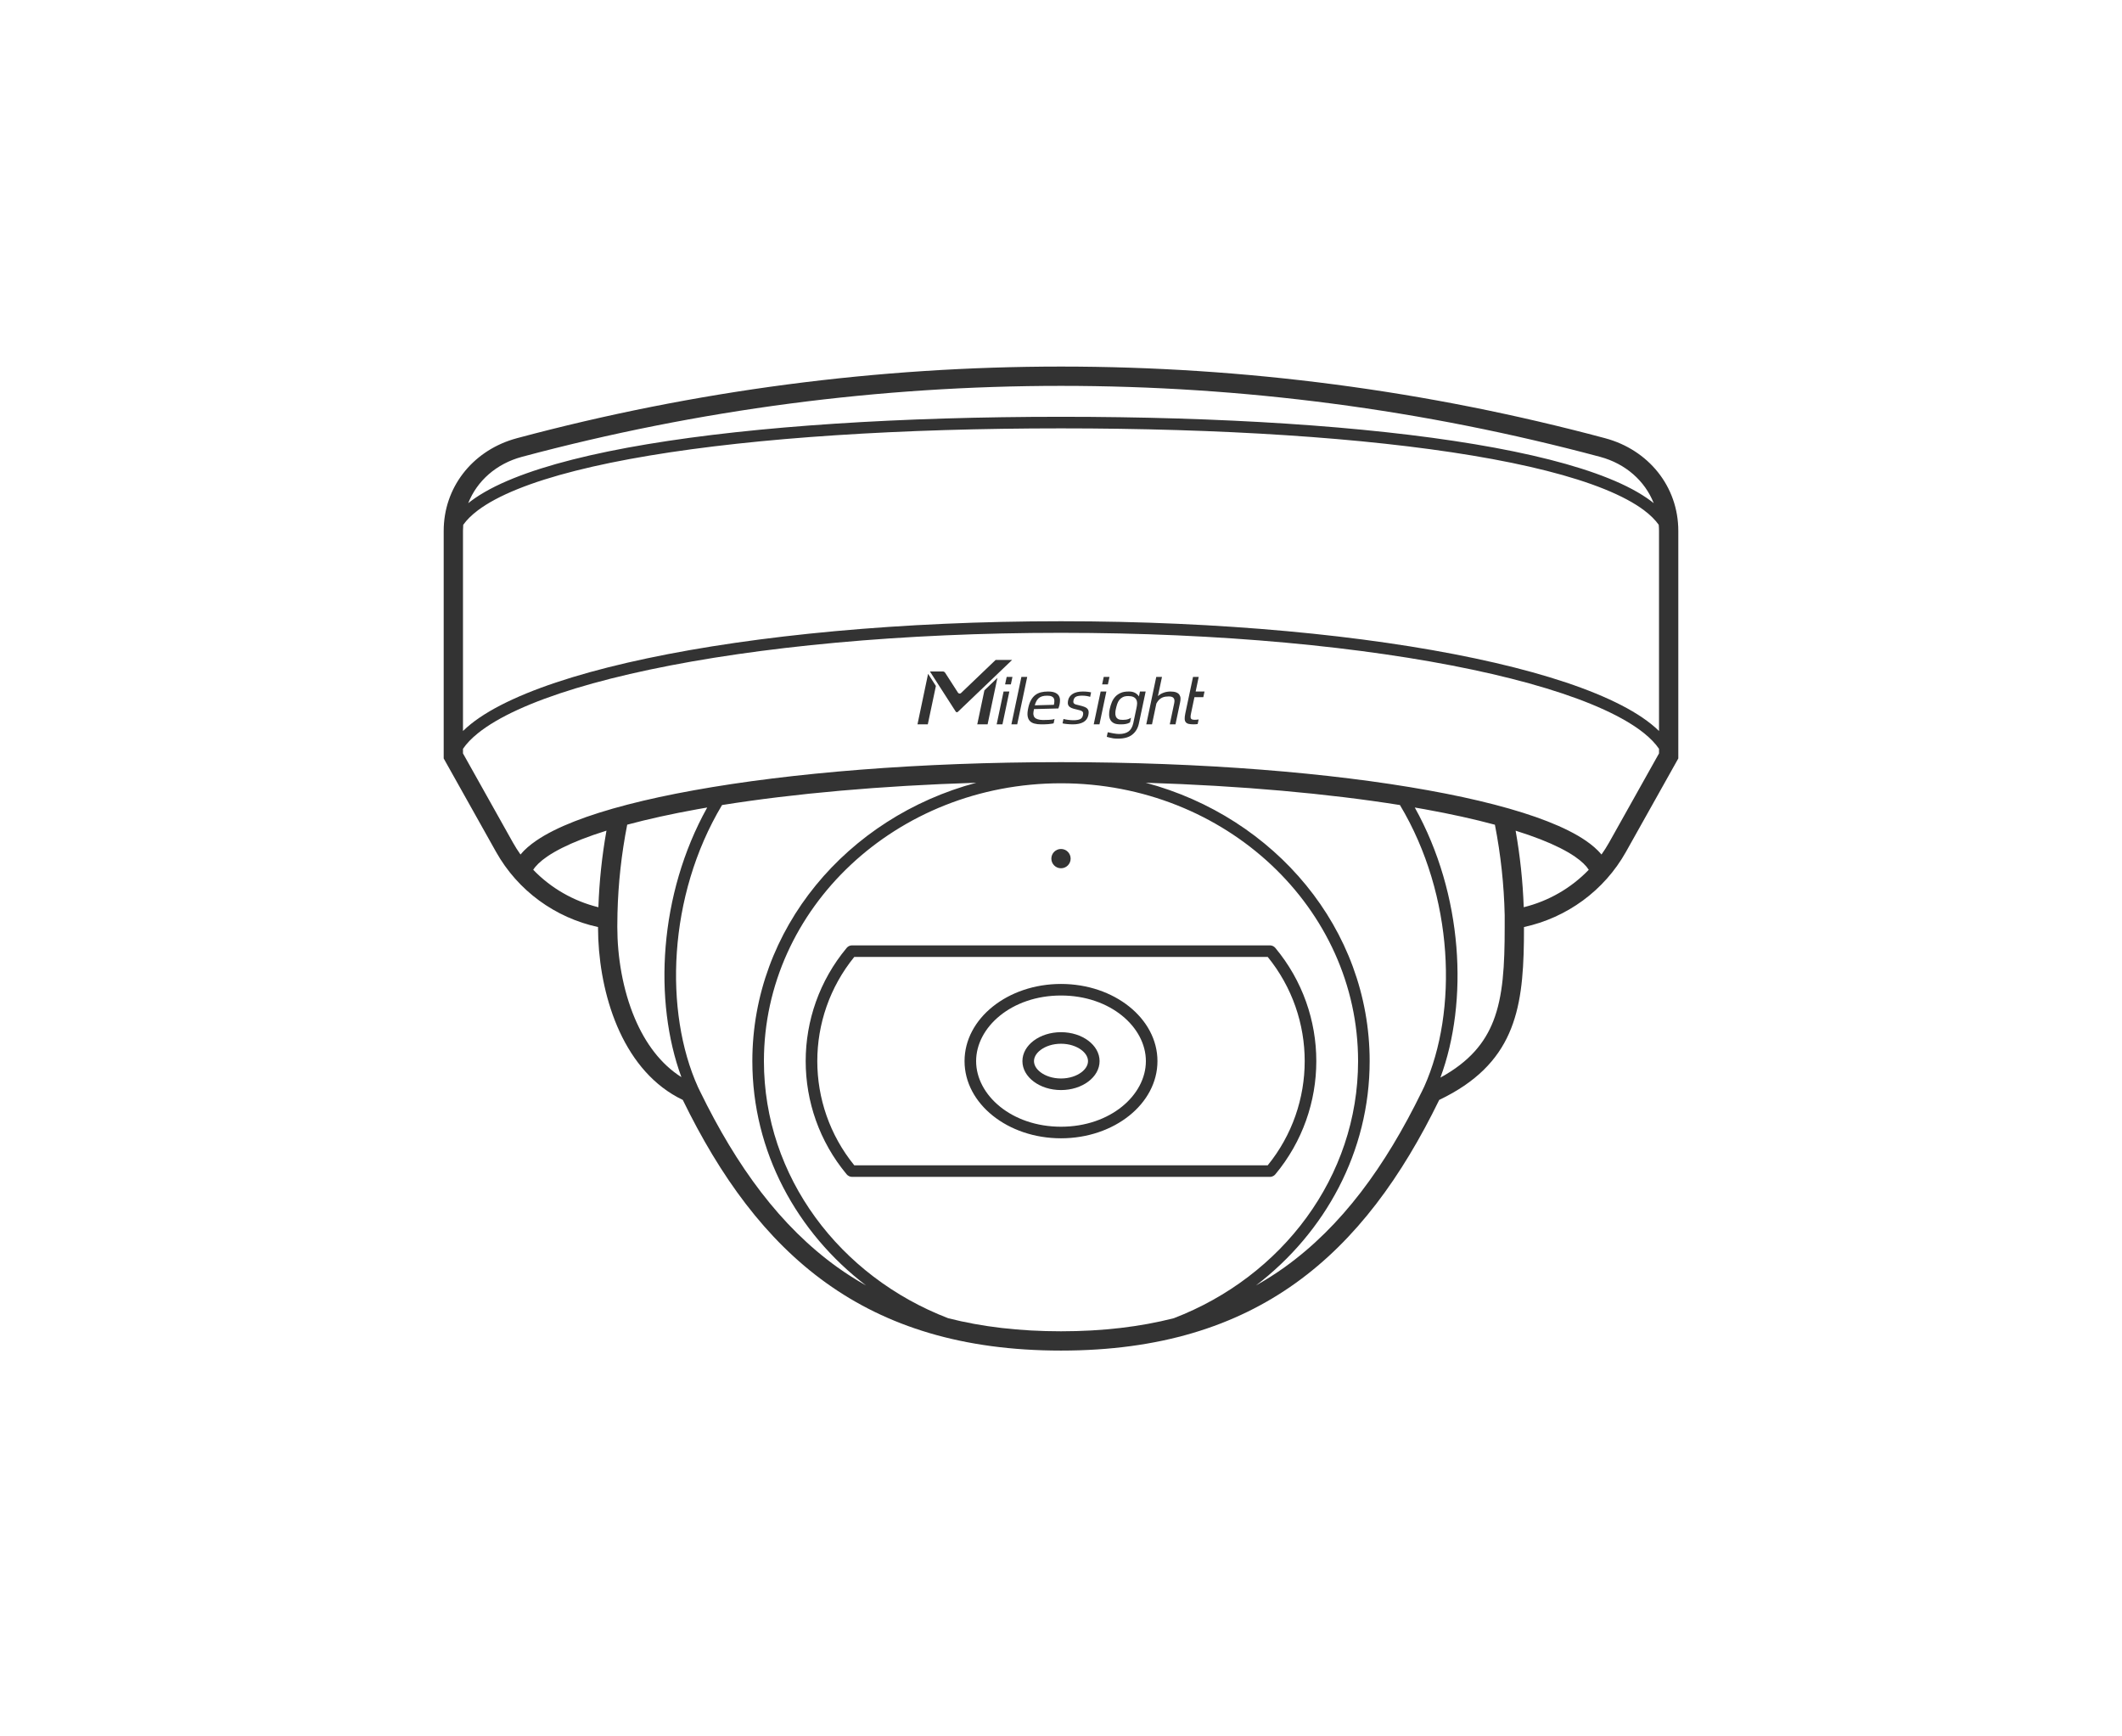 <svg width="110" height="90" viewBox="0 0 110 90" fill="none" xmlns="http://www.w3.org/2000/svg">
<path fill-rule="evenodd" clip-rule="evenodd" d="M55 53.5C56.104 53.5 57 54.171 57 55C57 55.828 56.105 56.5 55 56.5C53.895 56.5 53 55.828 53 55C53 54.171 53.896 53.5 55 53.5ZM55 54.099C54.565 54.099 54.194 54.232 53.945 54.419C53.697 54.605 53.6 54.817 53.6 55C53.6 55.183 53.697 55.395 53.945 55.581C54.194 55.767 54.565 55.9 55 55.9C55.435 55.9 55.806 55.767 56.055 55.581C56.303 55.395 56.4 55.183 56.4 55C56.4 54.817 56.303 54.605 56.055 54.419C55.806 54.232 55.435 54.099 55 54.099Z" fill="#333333"/>
<path fill-rule="evenodd" clip-rule="evenodd" d="M55 51C57.761 51 60 52.791 60 55C60 57.209 57.761 59 55 59C52.239 59 50 57.209 50 55C50 52.791 52.239 51 55 51ZM55 51.599C52.438 51.599 50.6 53.24 50.6 55C50.6 56.759 52.438 58.4 55 58.4C57.562 58.4 59.4 56.759 59.4 55C59.4 53.24 57.562 51.599 55 51.599Z" fill="#333333"/>
<path fill-rule="evenodd" clip-rule="evenodd" d="M65.828 49C65.937 49 66.041 49.048 66.11 49.132C68.943 52.531 68.943 57.469 66.11 60.868L66.052 60.923C65.988 60.972 65.91 61 65.828 61H44.172L44.092 60.991C44.04 60.979 43.991 60.956 43.948 60.923L43.89 60.868C41.057 57.469 41.057 52.531 43.89 49.132C43.942 49.069 44.014 49.026 44.092 49.008L44.172 49H65.828ZM44.284 49.599C41.728 52.745 41.728 57.254 44.284 60.4H65.716C68.272 57.254 68.272 52.745 65.716 49.599H44.284Z" fill="#333333"/>
<path d="M55 44.004C55.276 44.004 55.5 44.227 55.5 44.504C55.5 44.78 55.276 45.004 55 45.004C54.724 45.004 54.5 44.78 54.5 44.504C54.5 44.227 54.724 44.004 55 44.004Z" fill="#333333"/>
<path d="M58.547 35.843C58.767 35.843 58.941 35.942 59.039 36.097L59.093 35.843H59.389L59.035 37.51C58.983 37.753 58.866 37.943 58.691 38.08C58.517 38.217 58.271 38.285 57.957 38.285C57.877 38.285 57.798 38.281 57.72 38.272C57.641 38.263 57.455 38.215 57.372 38.191L57.423 37.954C57.56 37.986 57.85 38.044 58.013 38.044C58.219 38.044 58.382 38 58.5 37.914C58.618 37.827 58.704 37.684 58.747 37.482L58.897 36.773C58.899 36.761 58.902 36.75 58.904 36.738C58.905 36.737 58.905 36.735 58.905 36.734L58.906 36.729C58.926 36.633 58.945 36.544 58.945 36.465C58.946 36.382 58.931 36.313 58.899 36.257C58.868 36.2 58.818 36.156 58.752 36.125C58.685 36.093 58.596 36.078 58.483 36.078C58.371 36.078 58.278 36.096 58.205 36.133C58.132 36.17 58.071 36.219 58.023 36.28C57.976 36.341 57.94 36.411 57.913 36.491C57.887 36.572 57.864 36.654 57.846 36.739C57.826 36.83 57.825 36.837 57.818 36.917C57.811 36.997 57.818 37.067 57.84 37.127C57.861 37.186 57.902 37.233 57.96 37.268C58.018 37.303 58.101 37.312 58.213 37.312C58.325 37.312 58.421 37.298 58.501 37.268C58.548 37.251 58.59 37.229 58.629 37.202L58.579 37.439C58.568 37.446 58.556 37.455 58.545 37.461C58.441 37.518 58.299 37.545 58.12 37.545C57.964 37.545 57.841 37.532 57.752 37.489C57.663 37.445 57.597 37.384 57.556 37.306C57.514 37.228 57.493 37.135 57.495 37.025C57.497 36.916 57.5 36.873 57.529 36.739C57.555 36.617 57.591 36.502 57.636 36.393C57.681 36.285 57.742 36.19 57.817 36.108C57.894 36.027 57.986 35.962 58.095 35.915C58.203 35.867 58.336 35.843 58.492 35.843H58.547Z" fill="#333333"/>
<path d="M48.515 35.555L48.095 37.545H47.56L48.11 34.926L48.515 35.555Z" fill="#333333"/>
<path d="M51.195 37.545H50.659L51.03 35.78L51.703 35.136L51.195 37.545Z" fill="#333333"/>
<path d="M51.965 37.545H51.665L52.023 35.843H52.323L51.965 37.545Z" fill="#333333"/>
<path d="M52.73 37.545H52.429L52.947 35.086H53.249L52.73 37.545Z" fill="#333333"/>
<path fill-rule="evenodd" clip-rule="evenodd" d="M54.329 35.843C54.487 35.843 54.61 35.864 54.698 35.905C54.787 35.946 54.851 36 54.89 36.066C54.928 36.132 54.948 36.206 54.948 36.288C54.949 36.37 54.94 36.45 54.923 36.529C54.918 36.551 54.911 36.58 54.9 36.613C54.89 36.646 54.878 36.682 54.865 36.72L53.6 36.753C53.58 36.842 53.562 36.957 53.568 37.023C53.575 37.089 53.596 37.143 53.633 37.185C53.669 37.228 53.724 37.26 53.795 37.281C53.866 37.302 53.95 37.319 54.062 37.319C54.165 37.319 54.264 37.317 54.377 37.311C54.491 37.305 54.588 37.296 54.665 37.265L54.617 37.493C54.582 37.5 54.57 37.504 54.519 37.511C54.471 37.519 54.415 37.528 54.355 37.532C54.296 37.536 54.241 37.541 54.174 37.542C54.107 37.543 54.042 37.545 53.976 37.545C53.838 37.545 53.719 37.53 53.618 37.503C53.517 37.475 53.437 37.429 53.378 37.363C53.319 37.297 53.282 37.21 53.268 37.102C53.253 36.994 53.267 36.857 53.302 36.693C53.337 36.529 53.386 36.393 53.447 36.285C53.508 36.176 53.583 36.089 53.669 36.023C53.755 35.958 53.854 35.911 53.964 35.883C54.074 35.856 54.196 35.843 54.329 35.843ZM54.283 36.058C54.175 36.058 54.084 36.07 54.012 36.094C53.939 36.119 53.878 36.155 53.829 36.201C53.78 36.248 53.74 36.304 53.71 36.371C53.68 36.438 53.662 36.475 53.642 36.558L54.632 36.532C54.645 36.469 54.653 36.409 54.656 36.351C54.659 36.294 54.65 36.243 54.629 36.2C54.607 36.156 54.57 36.122 54.516 36.096C54.462 36.071 54.384 36.058 54.283 36.058Z" fill="#333333"/>
<path d="M56.135 35.843C56.224 35.843 56.312 35.848 56.398 35.858C56.466 35.866 56.519 35.877 56.56 35.888L56.512 36.119C56.465 36.102 56.406 36.087 56.336 36.076C56.261 36.063 56.179 36.057 56.092 36.057C55.961 36.057 55.859 36.074 55.787 36.106C55.715 36.139 55.669 36.203 55.648 36.297C55.639 36.339 55.637 36.374 55.642 36.4C55.646 36.426 55.658 36.45 55.68 36.469C55.701 36.489 55.733 36.504 55.775 36.517C55.819 36.53 55.875 36.545 55.945 36.559C56.046 36.582 56.131 36.606 56.2 36.632C56.269 36.657 56.322 36.688 56.36 36.725C56.398 36.763 56.422 36.81 56.431 36.865C56.439 36.92 56.435 36.987 56.418 37.067C56.382 37.232 56.296 37.353 56.159 37.429C56.022 37.506 55.839 37.545 55.609 37.545C55.564 37.545 55.515 37.543 55.464 37.54C55.413 37.537 55.363 37.533 55.313 37.529C55.264 37.525 55.219 37.519 55.178 37.512C55.137 37.505 55.104 37.499 55.08 37.493L55.128 37.265C55.158 37.274 55.196 37.283 55.239 37.291C55.282 37.299 55.328 37.306 55.374 37.312C55.421 37.318 55.469 37.323 55.518 37.326C55.566 37.329 55.611 37.331 55.652 37.331C55.794 37.331 55.905 37.313 55.985 37.277C56.065 37.241 56.115 37.174 56.137 37.077C56.147 37.028 56.151 36.987 56.148 36.956C56.144 36.924 56.13 36.897 56.105 36.876C56.079 36.854 56.041 36.835 55.991 36.819C55.941 36.803 55.872 36.786 55.787 36.767C55.688 36.747 55.609 36.723 55.548 36.697C55.487 36.671 55.441 36.639 55.41 36.602C55.379 36.565 55.36 36.521 55.355 36.47C55.351 36.419 55.356 36.359 55.371 36.29C55.4 36.156 55.479 36.047 55.607 35.965C55.736 35.884 55.913 35.843 56.135 35.843Z" fill="#333333"/>
<path d="M56.994 37.545H56.696L57.055 35.843H57.352L56.994 37.545Z" fill="#333333"/>
<path d="M60.024 36.081C60.099 36.013 60.193 35.952 60.286 35.917C60.298 35.911 60.311 35.906 60.323 35.902C60.38 35.881 60.439 35.866 60.499 35.857C60.559 35.848 60.619 35.843 60.676 35.843C60.797 35.843 60.894 35.858 60.969 35.886C61.043 35.915 61.099 35.955 61.135 36.007C61.17 36.058 61.191 36.119 61.195 36.189C61.2 36.26 61.189 36.336 61.171 36.422L60.935 37.544H60.638L60.852 36.528C60.867 36.46 60.88 36.399 60.882 36.345C60.884 36.292 60.876 36.247 60.857 36.211C60.839 36.175 60.808 36.146 60.766 36.127C60.723 36.107 60.664 36.097 60.591 36.097C60.532 36.097 60.473 36.102 60.415 36.109C60.357 36.117 60.301 36.133 60.246 36.158C60.191 36.183 60.139 36.219 60.089 36.265C60.039 36.312 59.986 36.386 59.944 36.465L59.717 37.545H59.42L59.938 35.086H60.235L60.024 36.081Z" fill="#333333"/>
<path d="M61.98 35.843H62.44L62.395 36.053L62.378 36.136H61.917L61.743 36.965C61.728 37.035 61.719 37.093 61.717 37.136C61.715 37.18 61.72 37.215 61.734 37.24C61.748 37.265 61.772 37.282 61.804 37.293C61.836 37.303 61.881 37.308 61.938 37.308C61.979 37.308 62.016 37.306 62.048 37.302C62.079 37.299 62.102 37.295 62.135 37.289L62.085 37.528C62.047 37.532 62.022 37.536 61.989 37.539C61.956 37.542 61.919 37.544 61.881 37.544C61.778 37.544 61.693 37.536 61.626 37.522C61.559 37.508 61.507 37.48 61.472 37.438C61.436 37.397 61.416 37.34 61.412 37.266C61.408 37.193 61.419 37.098 61.443 36.982L61.844 35.085H62.139L61.98 35.843Z" fill="#333333"/>
<path d="M49.653 36.897C49.621 36.928 49.568 36.922 49.543 36.883L48.22 34.826L48.205 34.803H48.872C48.922 34.803 48.968 34.829 48.995 34.871L49.66 35.903C49.695 35.957 49.771 35.967 49.817 35.922L51.612 34.205H52.467L49.653 36.897Z" fill="#333333"/>
<path d="M52.401 35.473H52.102L52.184 35.086H52.483L52.401 35.473Z" fill="#333333"/>
<path d="M57.431 35.473H57.133L57.215 35.086H57.513L57.431 35.473Z" fill="#333333"/>
<path fill-rule="evenodd" clip-rule="evenodd" d="M26.795 22.713C45.272 17.762 64.728 17.762 83.205 22.713C85.443 23.312 87 25.203 87 27.52V39.311L84.286 44.154C83.157 46.168 81.218 47.569 79 48.05L78.996 48.785C78.949 52.405 78.448 55.174 74.606 57.011C70.714 64.986 65.209 70.003 55 70.003C44.791 70.003 39.285 64.986 35.394 57.011C32.375 55.567 31.154 51.827 31.014 48.672L31 48.05C28.782 47.569 26.843 46.168 25.714 44.154L23 39.311V27.52C23 25.276 24.461 23.431 26.587 22.773L26.795 22.713ZM55 40.599C46.458 40.599 39.6 47.083 39.6 55C39.6 60.995 43.533 66.168 49.152 68.326C50.891 68.769 52.828 69.003 55 69.003C57.172 69.003 59.108 68.769 60.847 68.326C66.466 66.168 70.4 60.995 70.4 55C70.4 47.083 63.542 40.599 55 40.599ZM50.609 40.571C45.656 40.725 41.141 41.134 37.429 41.727C34.6 46.452 34.427 52.453 36.179 56.34L36.292 56.573C38.195 60.474 40.453 63.564 43.41 65.685C43.884 66.025 44.38 66.339 44.897 66.63C41.298 63.88 39 59.692 39 55C39 48.143 43.907 42.36 50.609 40.571ZM59.39 40.571C66.092 42.36 71 48.143 71 55C71 59.69 68.702 63.877 65.106 66.628C65.62 66.336 66.116 66.025 66.589 65.685C69.546 63.564 71.804 60.474 73.707 56.573L73.834 56.31C75.572 52.422 75.392 46.44 72.57 41.727C68.858 41.135 64.343 40.725 59.39 40.571ZM73.339 41.855C75.858 46.377 76.127 51.917 74.668 55.854C76.189 55.021 76.972 54.041 77.409 52.925C77.918 51.624 78 50.051 78 48.05V47.436C77.965 45.862 77.795 44.293 77.493 42.747C76.42 42.458 75.2 42.188 73.85 41.944C73.681 41.914 73.511 41.885 73.339 41.855ZM36.151 41.944C34.803 42.187 33.584 42.457 32.513 42.745C32.215 44.256 32.047 45.79 32.009 47.33L32 48.004V48.05C32 49.577 32.276 51.295 32.91 52.788C33.46 54.083 34.255 55.155 35.322 55.83C33.874 51.894 34.146 46.368 36.66 41.855C36.489 41.885 36.319 41.914 36.151 41.944ZM31.438 43.054C30.969 43.201 30.537 43.351 30.143 43.505C29.397 43.797 28.803 44.097 28.365 44.396C28.002 44.645 27.771 44.877 27.641 45.082C28.556 46.032 29.728 46.706 31.019 47.024C31.065 45.693 31.204 44.366 31.438 43.054ZM78.567 43.056C78.799 44.367 78.94 45.693 78.987 47.023C80.275 46.705 81.444 46.031 82.358 45.082C82.228 44.877 81.998 44.645 81.635 44.396C81.197 44.097 80.604 43.797 79.858 43.505C79.466 43.352 79.034 43.202 78.567 43.056ZM55 32.8C46.766 32.8 39.276 33.525 33.67 34.71C30.866 35.302 28.544 36.007 26.84 36.788C25.988 37.178 25.298 37.585 24.781 37.999C24.44 38.273 24.181 38.546 24 38.813V39.05L26.586 43.666C26.707 43.882 26.839 44.091 26.981 44.291C27.199 44.029 27.479 43.79 27.8 43.571C28.321 43.214 28.99 42.882 29.777 42.574C31.353 41.957 33.465 41.413 35.974 40.961C40.995 40.054 47.675 39.504 55 39.504C62.325 39.504 69.005 40.054 74.026 40.961C76.535 41.413 78.647 41.957 80.223 42.574C81.01 42.882 81.679 43.214 82.2 43.571C82.52 43.79 82.8 44.029 83.018 44.291C83.16 44.091 83.293 43.882 83.414 43.666L86 39.05V38.813C85.819 38.546 85.56 38.273 85.219 37.999C84.702 37.585 84.012 37.178 83.16 36.788C81.456 36.007 79.134 35.302 76.33 34.71C70.724 33.525 63.234 32.8 55 32.8ZM55 22.203C46.76 22.203 39.266 22.679 33.657 23.615C30.852 24.083 28.53 24.665 26.827 25.353C25.976 25.697 25.288 26.064 24.774 26.45C24.444 26.698 24.192 26.95 24.013 27.202L24 27.52V37.889C24.125 37.767 24.26 37.647 24.406 37.53C24.973 37.075 25.71 36.646 26.59 36.243C28.35 35.436 30.719 34.72 33.546 34.123C39.202 32.928 46.735 32.2 55 32.2C63.265 32.2 70.798 32.928 76.454 34.123C79.281 34.72 81.65 35.436 83.41 36.243C84.29 36.646 85.027 37.075 85.594 37.53C85.74 37.647 85.875 37.767 86 37.889V27.52C86 27.413 85.994 27.306 85.985 27.201C85.806 26.949 85.555 26.698 85.226 26.45C84.712 26.064 84.024 25.697 83.173 25.353C81.47 24.665 79.148 24.083 76.343 23.615C70.734 22.679 63.24 22.203 55 22.203ZM82.946 23.679C64.638 18.774 45.362 18.774 27.054 23.679C25.73 24.034 24.728 24.925 24.271 26.082C24.318 26.044 24.365 26.007 24.414 25.97C24.983 25.543 25.722 25.152 26.602 24.797C28.364 24.085 30.733 23.495 33.559 23.023C39.212 22.08 46.742 21.603 55 21.603C63.258 21.603 70.788 22.08 76.441 23.023C79.266 23.495 81.636 24.085 83.397 24.797C84.278 25.152 85.017 25.543 85.586 25.97C85.634 26.006 85.68 26.044 85.726 26.081C85.269 24.925 84.269 24.034 82.946 23.679Z" fill="#333333"/>
</svg>
